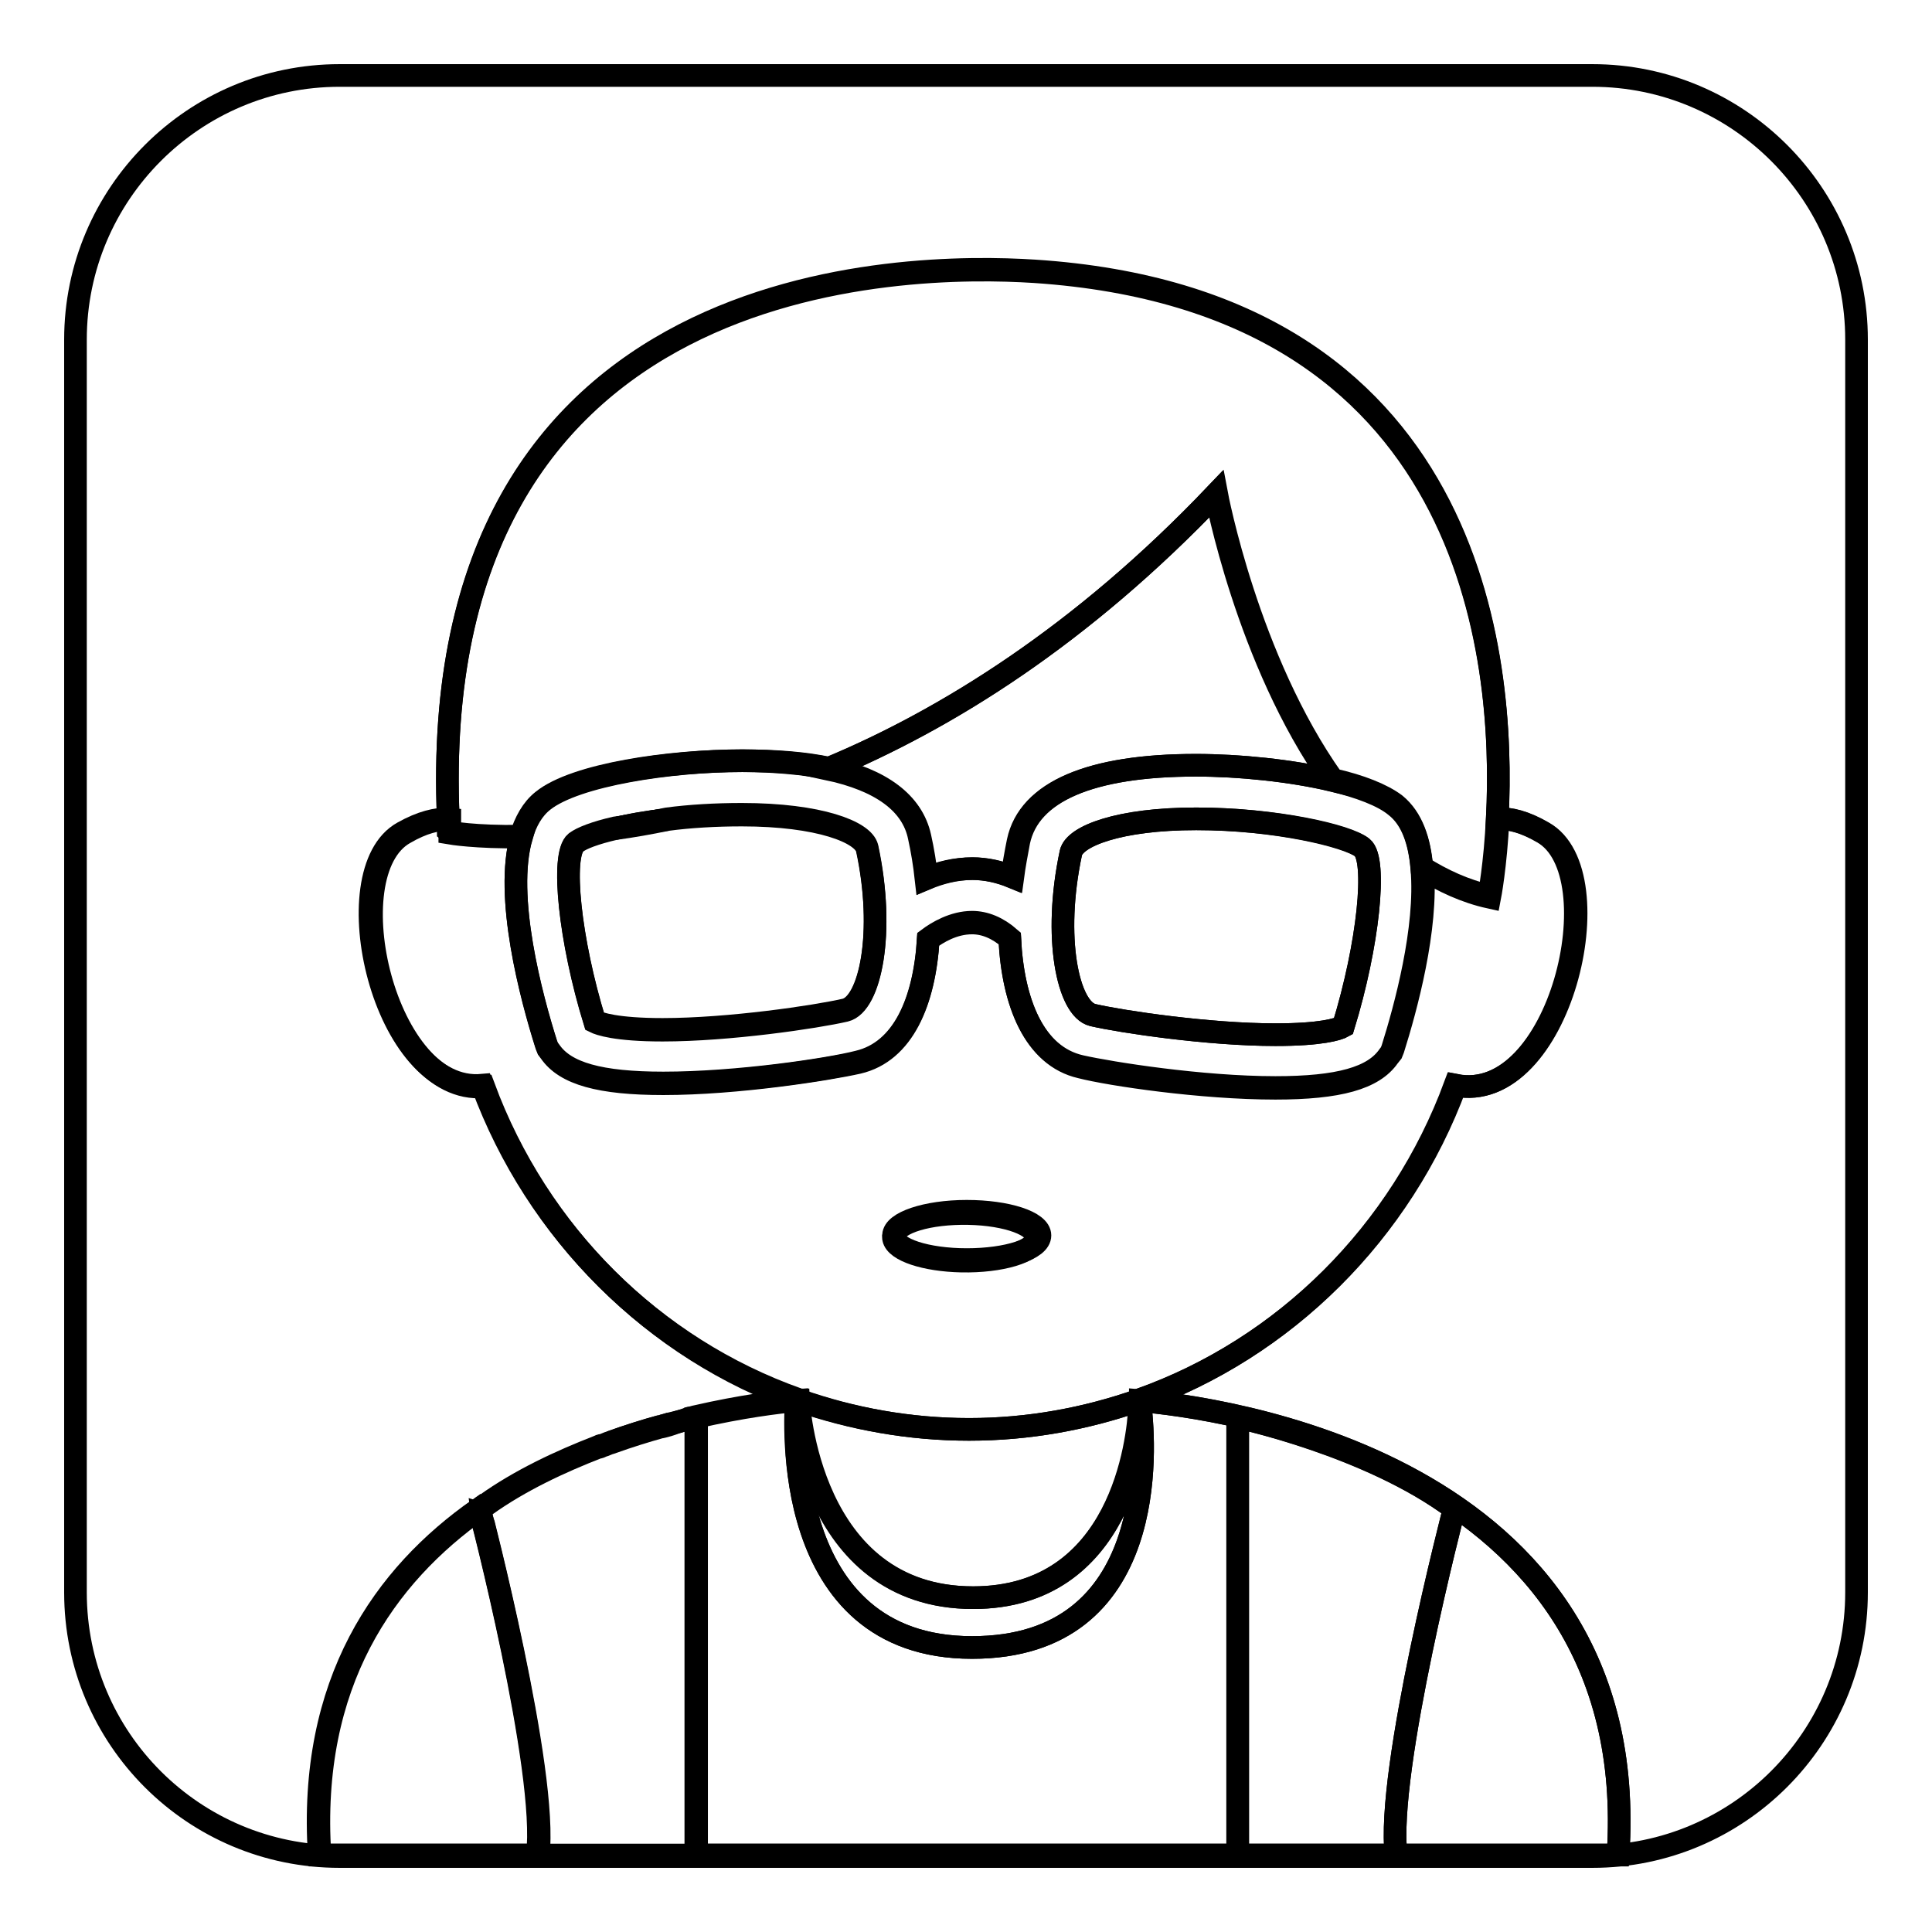 <?xml version="1.0" encoding="utf-8"?>
<!-- Svg Vector Icons : http://www.onlinewebfonts.com/icon -->
<!DOCTYPE svg PUBLIC "-//W3C//DTD SVG 1.1//EN" "http://www.w3.org/Graphics/SVG/1.1/DTD/svg11.dtd">
<svg version="1.1" xmlns="http://www.w3.org/2000/svg" xmlns:xlink="http://www.w3.org/1999/xlink" x="0px" y="0px" viewBox="0 0 256 256" enable-background="new 0 0 256 256" xml:space="preserve">
<g><g><path stroke-width="3" fill-opacity="0" stroke="#000000"  d="M211,10H45c-19.3,0-35,15.7-35,35v166c0,19.4,15.7,35,35,35h166c19.3,0,35-15.7,35-35V45C246,25.7,230.3,10,211,10z M214.4,245.8H185h-21h-28.2h-15H92.2h-21H42.4c-1.5-22.8,8.6-37,21.2-45.9l0,0c0.1,0,0.1-0.1,0.2-0.1c0.2-0.1,0.3-0.2,0.5-0.4c4.6-3.3,10-5.8,14.9-7.7c0.2-0.1,0.4-0.2,0.6-0.2c0.4-0.1,0.7-0.3,1.1-0.4c2.2-0.8,4.5-1.5,6.6-2.1c0.1,0,0.3-0.1,0.5-0.1c0.3-0.1,0.7-0.2,1-0.3c0.9-0.2,1.6-0.4,2.1-0.6c0.1,0,0.2,0,0.3-0.1c0.5-0.1,0.7-0.2,0.8-0.2c6.1-1.4,11-2,13.3-2.2c0-0.1,0-0.1,0-0.1h0.1h0.1c-19.2-6.8-34.6-22.1-41.8-41.6C50.8,145,44,115.5,53.4,110.3c2.5-1.4,4.4-1.8,6-1.8c-3.2-73.2,60.7-73.6,77.7-72.5c58.2,3.9,62.4,51.1,61.3,72.5c1.6-0.1,3.6,0.4,6,1.8c9.6,5.4,2.2,36.3-11.6,33.5c-7.2,19.5-22.6,34.9-41.9,41.7h0.1c0,0,0,0.1,0,0.1C160.3,186.4,217.9,193.3,214.4,245.8z"/><path stroke-width="3" fill-opacity="0" stroke="#000000"  d="M79.1,191.8c0.2-0.1,0.4-0.2,0.6-0.2C79.6,191.6,79.3,191.7,79.1,191.8z"/><path stroke-width="3" fill-opacity="0" stroke="#000000"  d="M63.7,199.8c0.2-0.1,0.3-0.2,0.5-0.4C64.1,199.5,63.9,199.7,63.7,199.8z"/><path stroke-width="3" fill-opacity="0" stroke="#000000"  d="M63.5,199.9c-12.6,8.8-22.7,23-21.2,45.9h28.9C72.6,234.8,63.6,200,63.5,199.9z"/><path stroke-width="3" fill-opacity="0" stroke="#000000"  d="M151.1,185.6c0,0.1,0,0.3,0,0.8c0.6,5.2,2.6,31.9-22.3,31.9c-25.6,0-23.4-30.7-23.3-32.7c-2.3,0.2-7.2,0.8-13.3,2.2h0v58h28.7h15H164v-58c0,0,17.4,3.7,28.7,12.1c0,0-9.1,34.9-7.7,45.9h29.4C217.9,193.3,160.3,186.4,151.1,185.6z"/><path stroke-width="3" fill-opacity="0" stroke="#000000"  d="M80.9,191.1c2.5-0.9,4.7-1.6,6.6-2.1C85.3,189.6,83.1,190.3,80.9,191.1z"/><path stroke-width="3" fill-opacity="0" stroke="#000000"  d="M87.9,188.9c0.4-0.1,0.7-0.2,1-0.3C88.6,188.7,88.2,188.8,87.9,188.9z"/><path stroke-width="3" fill-opacity="0" stroke="#000000"  d="M91.1,188c0.1,0,0.2-0.1,0.3-0.1C91.3,188,91.2,188,91.1,188z"/><path stroke-width="3" fill-opacity="0" stroke="#000000"  d="M128.8,218.3c24.9,0,22.9-26.8,22.3-31.9c-0.2,4.4-2.5,25.3-22.1,25.3c-22,0-23.2-26.2-23.2-26.2h-0.1c0,0,0,0,0,0.1C105.3,187.6,103.2,218.3,128.8,218.3z"/><path stroke-width="3" fill-opacity="0" stroke="#000000"  d="M128.9,211.7c19.7,0,21.9-20.9,22.1-25.3c0-0.4,0-0.7,0-0.8c0,0,0-0.1,0-0.1H151c-7.1,2.5-14.7,3.9-22.6,3.9c-7.9,0-15.5-1.4-22.6-3.9h-0.1C105.7,185.5,106.9,211.7,128.9,211.7z"/><path stroke-width="3" fill-opacity="0" stroke="#000000"  d="M92.2,187.8c0,0-0.3,0.1-0.8,0.2c-0.1,0-0.2,0-0.3,0.1c-0.6,0.1-1.3,0.3-2.1,0.6c-0.3,0.1-0.6,0.2-1,0.3c-0.1,0-0.3,0.1-0.5,0.1c-1.8,0.5-4.1,1.2-6.6,2.1c-0.4,0.1-0.7,0.3-1.1,0.4c-0.2,0.1-0.4,0.2-0.6,0.2c-4.9,1.9-10.3,4.4-14.9,7.7c-0.2,0.1-0.3,0.2-0.5,0.4c-0.1,0-0.1,0.1-0.2,0.1l0,0c0,0.1,9.1,34.9,7.7,45.9h21V187.8C92.2,187.8,92.2,187.8,92.2,187.8z"/><path stroke-width="3" fill-opacity="0" stroke="#000000"  d="M192.7,199.9c-11.3-8.5-28.7-12.1-28.7-12.1v58h21C183.6,234.8,192.7,199.9,192.7,199.9z"/><path stroke-width="3" fill-opacity="0" stroke="#000000"  d="M98.3,107.9c-3.5,0-6.9,0.2-9.9,0.6c-2.4,0.5-4.7,0.9-6.9,1.2c-2.6,0.6-4.4,1.3-5.2,1.9c-2,1.6-0.8,13,2.5,23.7c0.6,0.3,2.8,1.1,9,1.1c8.8,0,20.3-1.7,24.2-2.6c3.3-0.8,5.3-10.3,2.9-21.5C114.4,110.2,108.6,107.9,98.3,107.9z"/><path stroke-width="3" fill-opacity="0" stroke="#000000"  d="M121.8,110.9c0.4,1.8,0.7,3.7,0.9,5.5c1.8-0.8,3.9-1.3,6.1-1.3c1.8,0,3.6,0.4,5.3,1.1c0.2-1.6,0.5-3.2,0.8-4.7c1.4-6.6,9.6-10.1,23.5-10.1c5.8,0,12.7,0.7,18.1,2c-11.3-15.9-15.4-37.9-15.4-37.9c-17.9,18.8-35.8,29.8-51.4,36.4C116.7,103.4,120.9,106.4,121.8,110.9z"/><path stroke-width="3" fill-opacity="0" stroke="#000000"  d="M158.5,108.5c-10.2,0-16.1,2.3-16.6,4.5c-2.4,11.2-0.4,20.7,2.9,21.5c3.9,0.9,15.4,2.6,24.2,2.6c6,0,8.3-0.7,9-1.1c3.3-10.7,4.5-22.1,2.5-23.7C178.5,110.8,169,108.5,158.5,108.5z"/><path stroke-width="3" fill-opacity="0" stroke="#000000"  d="M128.4,189.4c7.9,0,15.5-1.4,22.6-3.9c19.3-6.9,34.7-22.2,41.9-41.7c13.8,2.7,21.2-28.1,11.6-33.5c-2.4-1.4-4.4-1.9-6-1.8c-0.3,6.3-1.1,10.4-1.1,10.4c-3.2-0.7-6.2-2.1-8.9-3.8c0.7,7.9-2.2,18.5-3.9,23.9l-0.2,0.5L184,140c-2,2.9-6.6,4.2-15,4.2c-9.8,0-21.9-1.8-25.8-2.8c-6.1-1.4-9-8.5-9.4-17c-1.6-1.4-3.3-2.1-5-2.1c0,0,0,0,0,0c-2.5,0-4.6,1.3-5.8,2.2c-0.5,8.2-3.3,14.9-9.3,16.3c-4,0.9-16,2.8-25.8,2.8c-8.4,0-13-1.3-15-4.2l-0.3-0.4l-0.2-0.5c-2-6.3-5.6-19.7-3.3-27.6c-6,0.1-9.5-0.5-9.5-0.5c0-0.6,0-1.2,0-1.8c-1.6-0.1-3.6,0.4-6,1.8c-9.4,5.3-2.6,34.7,10.5,33.6c7.2,19.5,22.6,34.8,41.8,41.6C112.9,188,120.5,189.4,128.4,189.4z M128.1,160.5c5.3,0,9.7,1.4,9.7,3.2c0,1.8-4.3,3.2-9.7,3.2c-5.3,0-9.7-1.4-9.7-3.2C118.4,162,122.7,160.5,128.1,160.5z"/><path stroke-width="3" fill-opacity="0" stroke="#000000"  d="M81.5,109.8c2.2-0.3,4.5-0.7,6.9-1.2C85.8,108.9,83.4,109.3,81.5,109.8z"/><path stroke-width="3" fill-opacity="0" stroke="#000000"  d="M69,110.8c0.6-1.9,1.5-3.6,2.9-4.7c4.3-3.5,16.8-5.3,26.4-5.3c4.4,0,8.3,0.4,11.5,1c15.7-6.5,33.5-17.6,51.4-36.4c0,0,4.1,22,15.4,37.9c3.6,0.8,6.6,2,8.3,3.3c2.2,1.8,3.2,4.8,3.5,8.3c2.7,1.7,5.7,3.1,8.9,3.8c0,0,0.8-4.1,1.1-10.4c1.1-21.3-3.1-68.6-61.3-72.4c-17-1.1-80.9-0.7-77.7,72.5c0,0.6,0,1.2,0,1.8C59.5,110.3,63,110.9,69,110.8z"/><path stroke-width="3" fill-opacity="0" stroke="#000000"  d="M176.6,103.4c-5.5-1.3-12.4-2-18.1-2c-14,0-22.1,3.5-23.5,10.1c-0.3,1.6-0.6,3.2-0.8,4.7c-1.7-0.7-3.5-1.1-5.3-1.1c-2.3,0-4.4,0.6-6.1,1.3c-0.2-1.9-0.5-3.7-0.9-5.5c-1-4.5-5.1-7.6-12-9.1c-3.2-0.7-7.1-1-11.5-1c-9.6,0-22.1,1.9-26.4,5.3c-1.4,1.1-2.3,2.7-2.9,4.7c-2.3,7.9,1.3,21.3,3.3,27.6l0.2,0.5l0.3,0.4c2,2.9,6.6,4.2,15,4.2c9.8,0,21.9-1.8,25.8-2.8c6-1.4,8.8-8.1,9.3-16.3c1.2-0.9,3.4-2.2,5.8-2.2c0,0,0,0,0,0c1.7,0,3.4,0.7,5,2.1c0.4,8.5,3.2,15.6,9.4,17c4,0.9,16,2.8,25.8,2.8c8.4,0,13-1.3,15-4.2l0.3-0.4l0.2-0.5c1.7-5.4,4.6-16,3.9-23.9c-0.3-3.6-1.3-6.6-3.5-8.3C183.2,105.4,180.2,104.3,176.6,103.4z M112,133.9c-3.9,0.9-15.4,2.6-24.2,2.6c-6.2,0-8.4-0.8-9-1.1c-3.3-10.7-4.5-22.1-2.5-23.7c0.7-0.6,2.6-1.3,5.2-1.9c2-0.5,4.3-0.9,6.9-1.2c3-0.4,6.4-0.6,9.9-0.6c10.2,0,16.1,2.3,16.6,4.5C117.3,123.6,115.3,133.1,112,133.9z M178,136c-0.7,0.4-3,1.1-9,1.1c-8.8,0-20.3-1.7-24.2-2.6c-3.3-0.8-5.3-10.3-2.9-21.5c0.5-2.2,6.3-4.5,16.6-4.5c10.5,0,20.1,2.2,22,3.8C182.5,113.9,181.3,125.2,178,136z"/><path stroke-width="3" fill-opacity="0" stroke="#000000"  d="M118.4,163.8c0.3-1.8,4.7-3.1,9.9-3c5.2,0.1,9.2,1.6,9,3.3c-0.3,1.8-4.7,3.1-9.9,3c-4.8-0.1-8.7-1.4-9-3V163.8z"/></g></g>
</svg>